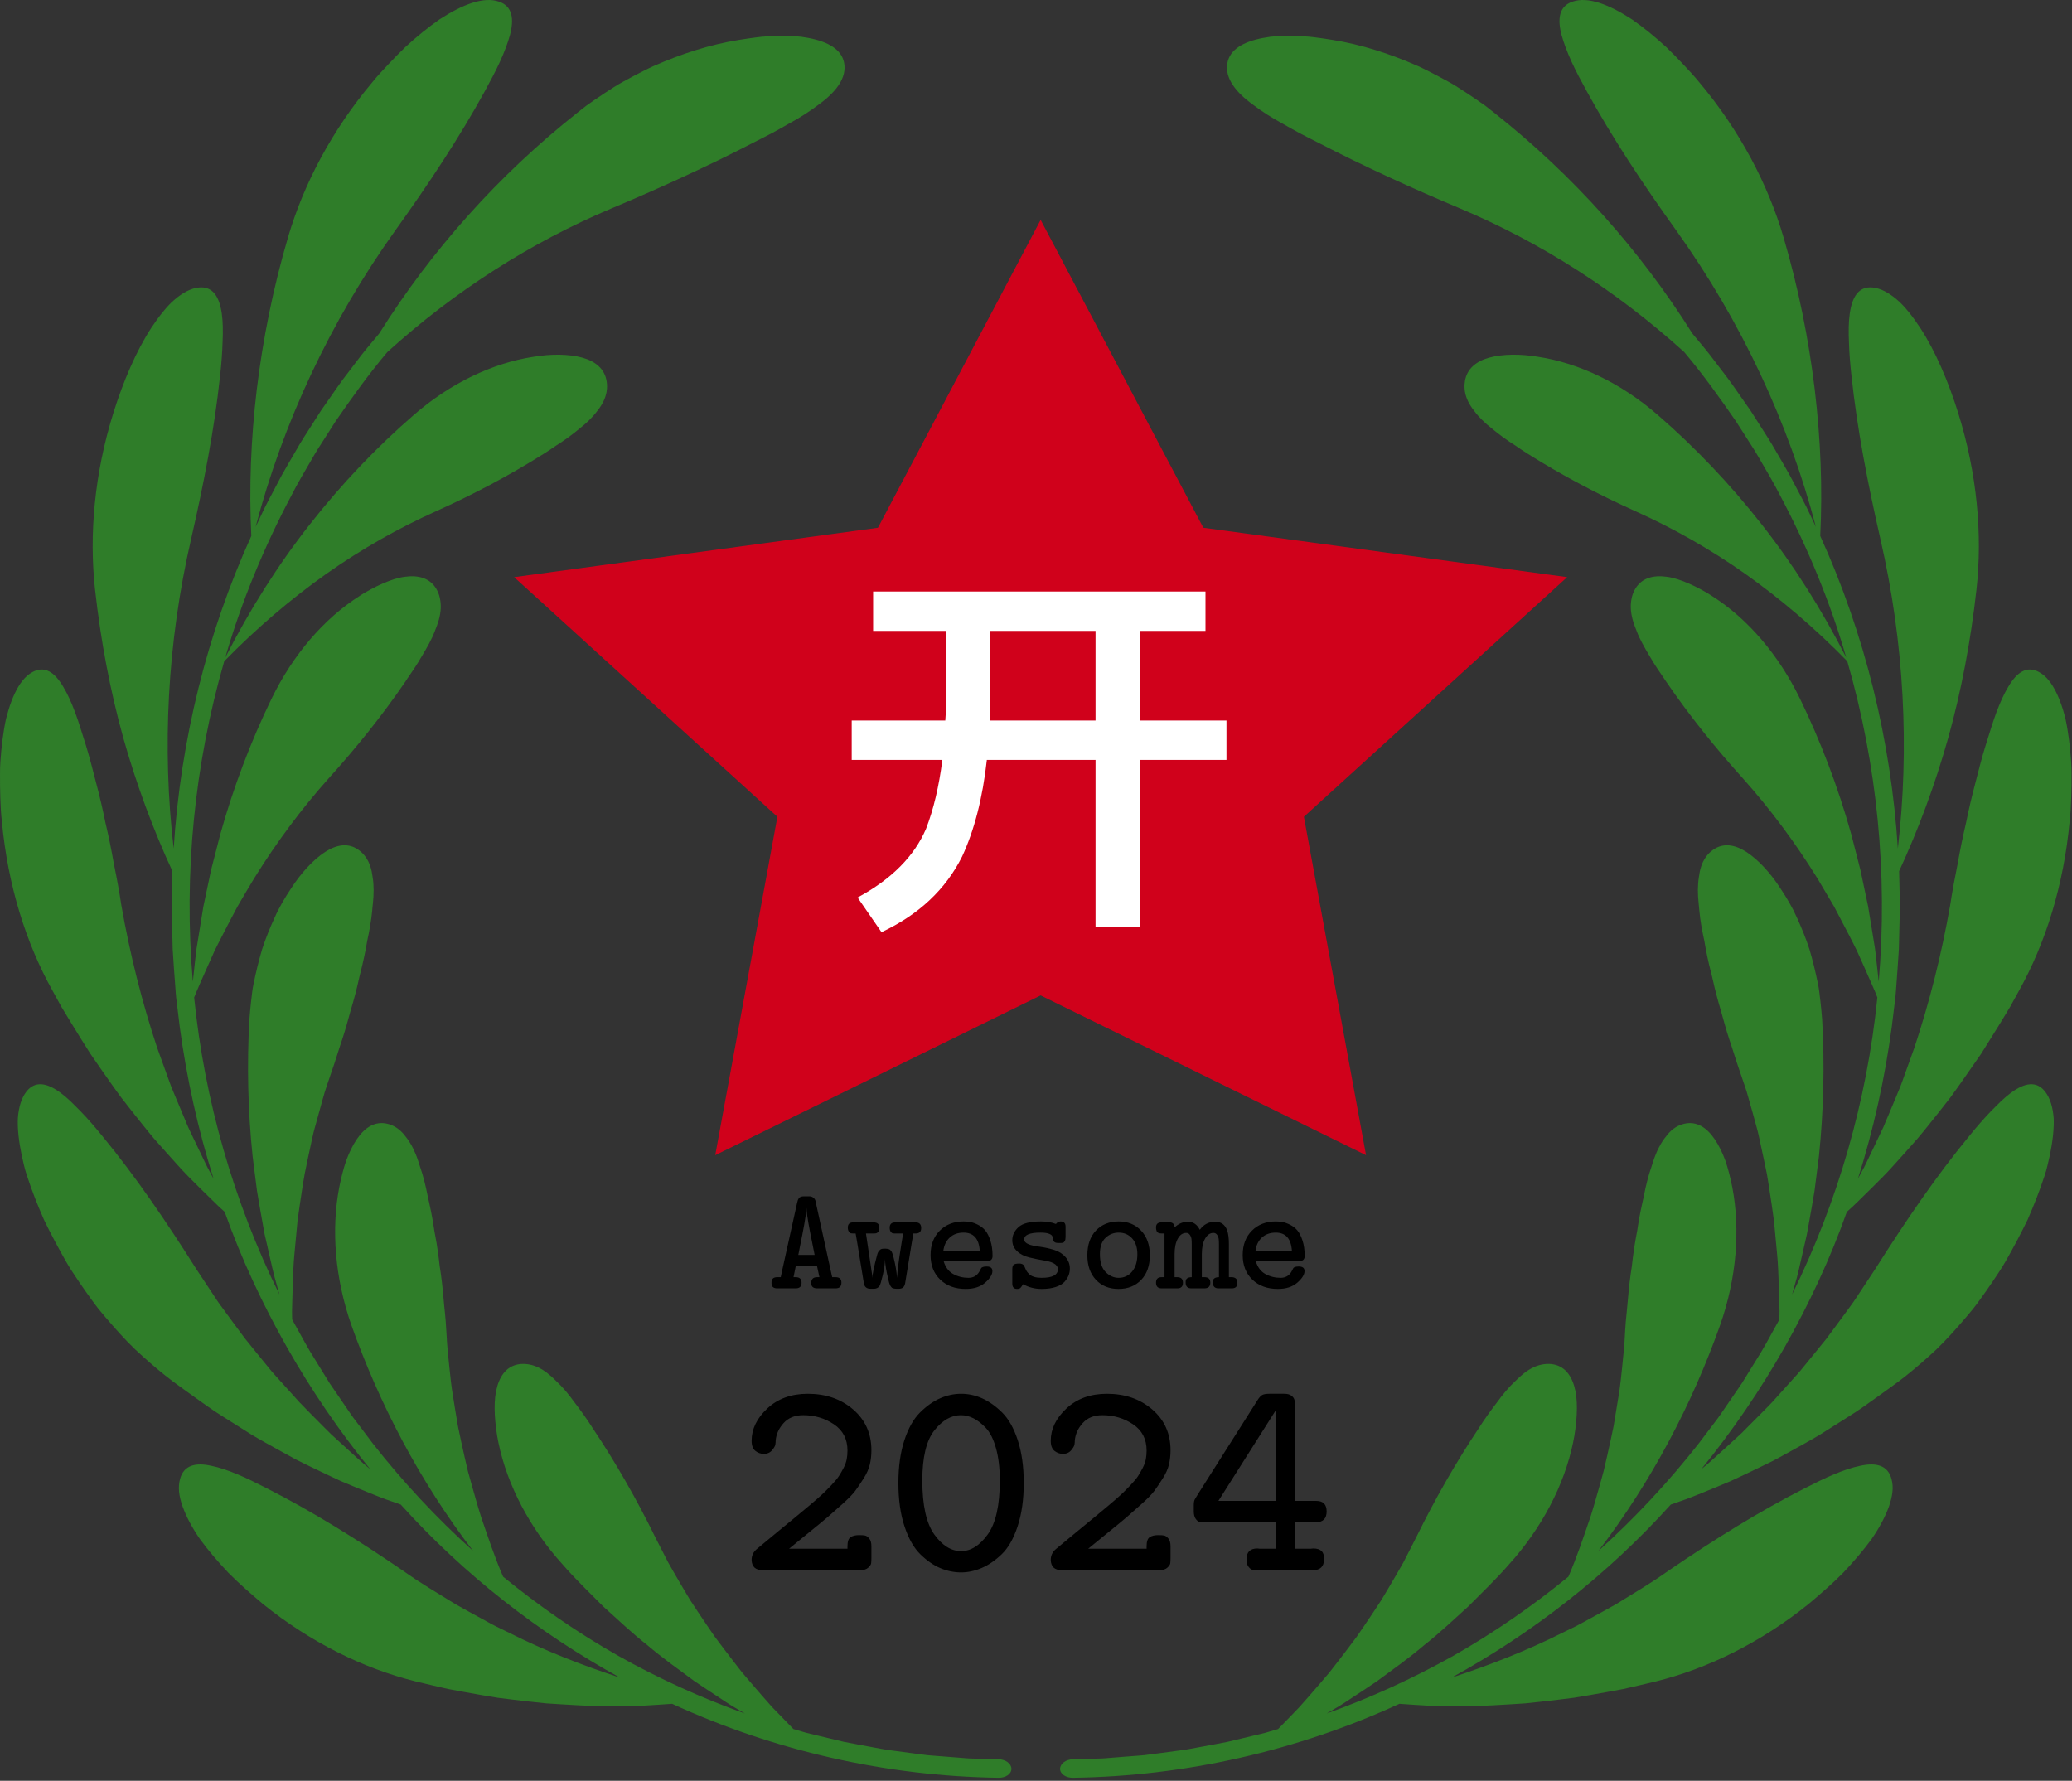 <?xml version="1.0" encoding="UTF-8"?>
<svg width="669px" height="575px" viewBox="0 0 669 575" version="1.1" xmlns="http://www.w3.org/2000/svg" xmlns:xlink="http://www.w3.org/1999/xlink">
    <rect x="0" y="0" width="669" height="575" fill="#333333" stroke="none"/>
    <title>Group 3</title>
    <g id="Page-1" stroke="none" stroke-width="1" fill="none" fill-rule="evenodd">
        <g id="Group-3" transform="translate(-0, 0)" fill-rule="nonzero">
            <path d="M106.008,322.576 C115.075,332.604 123.448,343.045 130.928,353.988 C131.782,355.374 132.808,356.713 133.688,358.086 C134.595,359.456 135.448,360.83 136.235,362.204 C137.875,364.924 139.382,367.565 140.368,370.169 C140.608,370.822 140.862,371.457 141.102,372.074 C141.328,372.697 141.528,373.314 141.702,373.926 C142.035,375.148 142.235,376.346 142.302,377.509 C142.368,378.669 142.248,379.808 142.035,380.878 C141.808,381.942 141.422,382.964 140.848,383.933 C138.782,387.358 135.142,388.414 130.648,387.786 C128.368,387.488 126.062,386.682 123.555,385.61 C122.315,385.069 121.048,384.449 119.782,383.766 C118.502,383.085 117.195,382.35 115.995,381.525 C104.528,374.214 94.542,362.557 87.648,348.352 C80.982,334.62 75.422,320.002 71.142,304.709 L68.155,293.122 L65.662,281.296 L63.715,269.282 C63.342,267.256 63.168,265.242 62.928,263.202 L62.262,257.082 C59.262,291.816 62.768,327.124 72.395,360.51 C82.902,371.268 94.008,380.702 105.435,388.789 C116.888,396.86 128.755,403.533 140.662,408.892 C152.755,414.344 164.422,420.472 175.448,427.43 C176.835,428.293 178.182,429.189 179.502,430.112 C180.862,430.978 182.195,431.862 183.462,432.78 C184.728,433.686 185.915,434.653 187.048,435.588 C188.222,436.494 189.302,437.43 190.275,438.393 C191.248,439.354 192.115,440.346 192.862,441.364 C193.635,442.342 194.302,443.33 194.808,444.36 C195.822,446.414 196.235,448.594 195.875,450.881 C195.262,454.886 192.302,457.362 187.995,458.55 C183.715,459.733 177.928,459.796 172.182,458.812 C158.928,456.778 145.328,450.228 133.622,440.053 C121.568,429.613 110.275,417.777 100.008,404.669 C89.715,391.574 80.595,377.145 72.728,361.682 C77.968,379.798 85.208,397.261 93.982,413.83 C96.088,418.02 98.515,422.028 100.862,426.08 C102.008,428.126 103.288,430.076 104.555,432.049 L108.328,437.96 C113.622,445.648 119.062,453.246 125.075,460.364 C146.968,480.192 171.515,495.773 197.168,506.617 C212.915,513.224 228.355,520.261 243.528,528.106 C245.408,529.096 247.328,529.998 249.182,531.008 C251.062,531.986 252.875,533.058 254.648,534.06 C258.222,535.988 261.515,538.096 264.302,540.232 C269.928,544.296 273.488,548.888 272.542,553.765 C271.702,558.07 267.408,560.546 261.128,561.758 C260.342,561.909 259.528,562.042 258.688,562.156 C257.862,562.252 256.995,562.301 256.115,562.348 C254.355,562.432 252.502,562.444 250.568,562.393 C248.662,562.32 246.648,562.282 244.662,562.016 C242.648,561.772 240.622,561.474 238.568,561.137 C229.222,559.64 219.995,556.638 211.128,552.742 C208.928,551.746 206.768,550.617 204.622,549.497 L201.422,547.77 C200.355,547.192 199.315,546.594 198.288,545.93 C196.235,544.634 194.208,543.302 192.222,541.94 C191.222,541.254 190.235,540.576 189.262,539.865 L186.408,537.624 C160.822,517.397 139.208,493.054 122.435,466.345 C120.475,463.957 118.448,461.632 116.555,459.19 L110.942,451.821 C109.102,449.344 107.382,446.766 105.595,444.242 C104.728,442.962 103.782,441.733 102.982,440.412 L100.475,436.497 C98.808,433.882 97.102,431.298 95.595,428.588 C94.048,425.9 92.435,423.242 90.942,420.525 L86.595,412.282 C85.848,410.921 85.208,409.504 84.528,408.101 L82.528,403.888 C91.315,437.325 106.528,470.144 127.768,499.802 C138.395,514.624 148.315,529.594 156.502,544.512 C158.275,547.781 160.008,550.976 161.422,554.094 C162.848,557.2 163.968,560.189 164.675,562.761 C166.035,567.964 165.448,572.024 161.128,573.49 C156.195,575.225 149.342,572.601 141.915,567.77 C138.288,565.238 134.502,562.188 130.822,558.78 C129.008,557.025 127.222,555.2 125.462,553.336 C124.582,552.397 123.715,551.456 122.835,550.514 C121.968,549.574 121.128,548.612 120.328,547.612 C107.088,531.905 97.968,514.39 93.008,497.454 C88.168,480.982 84.875,464.481 82.915,448.328 C80.982,432.156 80.382,416.318 81.142,400.964 C66.768,369.348 58.288,334.888 56.075,300.029 C52.302,332.324 53.968,366.374 61.715,400.02 C65.822,417.949 69.262,435.694 71.062,452.72 C71.475,456.425 71.768,460.113 71.862,463.558 C72.022,466.962 71.995,470.098 71.608,472.785 C70.848,478.14 68.742,481.636 64.248,481.205 C61.702,480.96 59.075,479.576 56.435,477.334 C55.088,476.229 53.848,474.837 52.582,473.292 C51.315,471.74 50.062,470.012 48.835,468.141 C43.942,460.646 39.742,450.706 36.662,440.872 C30.448,421.074 28.742,401.254 30.688,383.674 C32.542,367.032 35.568,351.033 39.795,335.814 C44.088,320.589 49.448,306.189 55.662,292.736 C55.595,288.549 55.435,284.349 55.448,280.149 L55.755,267.549 C55.982,263.362 56.342,259.176 56.635,254.989 C56.728,253.936 56.755,252.882 56.888,251.842 L57.275,248.722 L58.035,242.469 C60.275,225.829 63.915,209.389 68.955,193.429 L67.608,195.922 C67.155,196.762 66.702,197.602 66.315,198.456 L63.848,203.576 L61.382,208.749 L60.768,210.056 L60.208,211.376 L59.102,214.016 L56.875,219.336 L55.755,222.016 L55.208,223.362 L54.715,224.709 L50.755,235.682 C45.835,250.469 41.968,265.869 39.182,281.709 C38.515,286.229 37.675,290.709 36.755,295.162 C35.982,299.602 35.088,304.002 34.048,308.362 C33.168,312.709 32.168,317.002 31.035,321.242 C29.955,325.466 28.902,329.617 27.635,333.701 C26.475,337.284 25.475,340.758 24.275,343.945 C23.088,347.126 21.808,350.005 20.395,352.31 C17.688,356.896 14.475,359.226 10.448,357.001 C8.142,355.746 6.342,353.38 4.822,350.23 C4.062,348.654 3.395,346.881 2.795,344.949 C2.502,343.984 2.222,342.977 1.955,341.937 C1.715,340.893 1.515,339.81 1.328,338.7 C0.955,336.477 0.662,334.134 0.422,331.714 C0.195,329.293 -0.018,326.797 0.008,324.244 C-0.018,321.696 0.022,319.109 0.102,316.509 C0.195,313.922 0.302,311.322 0.608,308.762 C2.528,288.136 8.422,269.416 16.968,254.136 L19.835,248.909 C20.848,247.189 21.902,245.482 22.942,243.789 C25.008,240.402 27.088,237.069 29.168,233.802 C31.382,230.562 33.608,227.376 35.822,224.242 C36.942,222.682 38.035,221.122 39.168,219.602 L42.702,215.082 C45.075,212.109 47.368,209.176 49.768,206.336 C52.262,203.509 54.728,200.736 57.182,198.029 C59.582,195.309 62.222,192.709 64.795,190.162 L68.648,186.389 C69.915,185.136 71.182,183.909 72.542,182.722 C77.915,167.576 84.728,153.016 92.595,139.096 C100.475,125.202 109.488,111.989 119.502,99.669 C116.782,101.829 114.275,104.229 111.688,106.562 L107.795,110.109 L106.822,111.002 L105.902,111.922 L104.035,113.789 C101.568,116.296 99.035,118.776 96.595,121.349 L89.435,129.296 C88.848,129.962 88.222,130.616 87.648,131.309 L85.955,133.376 L82.542,137.562 L79.128,141.789 L75.888,146.149 L72.662,150.549 C71.582,152.029 70.462,153.496 69.488,155.029 L63.395,164.242 C53.728,179.536 43.755,194.216 33.075,207.162 C30.768,210.002 28.408,212.749 26.062,215.162 C25.475,215.776 24.888,216.362 24.315,216.922 C23.768,217.482 23.208,218.029 22.662,218.549 C21.568,219.576 20.488,220.496 19.422,221.269 C15.182,224.362 11.302,225.176 8.488,221.509 C6.902,219.429 6.035,216.509 5.768,212.989 C5.608,209.496 6.088,205.416 7.008,201.016 C7.235,199.922 7.488,198.802 7.768,197.669 C7.915,197.096 8.062,196.522 8.222,195.949 C8.395,195.376 8.582,194.816 8.768,194.229 C9.515,191.936 10.355,189.589 11.275,187.229 C12.195,184.869 13.168,182.496 14.208,180.149 C15.328,177.829 16.502,175.522 17.702,173.269 C18.902,171.002 20.128,168.776 21.368,166.602 C22.622,164.416 24.048,162.349 25.408,160.296 C26.795,158.242 28.195,156.242 29.622,154.296 C30.342,153.322 31.022,152.349 31.782,151.416 C32.555,150.496 33.315,149.576 34.075,148.669 C37.168,145.056 40.222,141.616 43.475,138.469 C46.782,135.362 50.115,132.469 53.462,129.802 C54.928,128.602 56.502,127.482 58.035,126.349 L62.662,123.016 C65.742,120.816 68.742,118.629 71.942,116.642 C75.088,114.629 78.222,112.656 81.315,110.722 C84.475,108.842 87.715,107.082 90.862,105.336 L95.582,102.749 C97.182,101.922 98.822,101.149 100.422,100.362 C103.648,98.802 106.835,97.282 109.995,95.816 C113.275,94.429 116.502,93.096 119.702,91.802 C121.315,91.176 122.875,90.509 124.502,89.922 L129.395,88.216 C149.742,65.642 173.875,46.816 200.182,32.322 C188.155,36.269 176.102,40.922 164.475,46.776 L160.062,48.922 C158.595,49.656 157.182,50.482 155.742,51.256 C152.862,52.829 149.955,54.402 147.075,56.042 C141.488,59.509 135.688,62.882 130.248,66.776 C115.608,76.789 100.808,86.029 86.115,93.482 C82.888,95.109 79.768,96.709 76.715,97.962 C73.688,99.242 70.782,100.216 68.222,100.736 C63.195,101.842 59.342,100.989 58.128,96.456 C57.795,95.176 57.662,93.762 57.822,92.282 C57.982,90.816 58.368,89.256 58.955,87.616 C60.115,84.349 62.022,80.749 64.528,77.109 C67.128,73.536 70.262,69.869 73.675,66.256 C77.168,62.722 81.035,59.362 84.848,56.149 C100.502,43.496 117.702,35.216 134.102,31.136 C137.675,30.269 141.208,29.442 144.715,28.656 C148.302,27.976 151.848,27.336 155.355,26.722 L160.608,25.842 L165.902,25.189 C169.408,24.762 172.888,24.376 176.315,24.029 C179.822,23.789 183.288,23.589 186.715,23.402 L191.808,23.162 L196.955,23.149 C200.355,23.162 203.715,23.189 207.022,23.242 C210.408,23.429 213.728,23.642 217.022,23.882 C250.102,8.656 286.168,0.522 322.342,0 C324.688,-0.064 326.568,1.229 326.568,2.882 C326.568,4.536 324.715,5.922 322.435,5.976 L314.048,6.202 C312.648,6.202 311.262,6.376 309.862,6.469 L305.675,6.802 L301.502,7.122 L299.408,7.296 L297.328,7.562 L289.008,8.669 C286.222,8.962 283.488,9.549 280.728,10.042 C277.982,10.576 275.222,11.042 272.475,11.602 L264.302,13.562 L260.222,14.549 L256.182,15.736 C253.822,18.136 251.502,20.522 249.235,22.896 C247.008,25.389 244.835,27.896 242.715,30.362 L239.555,34.069 C238.542,35.349 237.542,36.656 236.555,37.936 C234.568,40.509 232.635,43.056 230.755,45.589 C228.915,48.242 227.142,50.882 225.395,53.496 L222.822,57.402 L220.408,61.456 C218.822,64.149 217.275,66.789 215.782,69.442 C214.342,72.202 212.955,74.922 211.595,77.616 C205.528,90.002 198.768,101.842 191.248,113.069 C189.435,115.936 187.462,118.642 185.502,121.202 C183.622,123.829 181.635,126.189 179.595,128.082 C177.622,130.082 175.635,131.682 173.528,132.616 C172.488,133.082 171.422,133.402 170.342,133.536 C169.275,133.682 168.222,133.682 167.142,133.456 C163.315,132.669 161.115,129.469 160.168,124.816 C159.715,122.522 159.622,119.936 159.768,117.109 C159.942,114.309 160.302,111.242 160.928,108.229 C163.782,94.469 171.048,80.589 181.688,68.842 C185.782,64.109 190.288,59.856 194.728,55.349 C199.382,51.176 203.995,46.749 208.968,42.856 C213.835,38.696 219.022,35.056 224.208,31.202 C226.862,29.389 229.555,27.656 232.248,25.869 C233.608,24.989 234.942,24.042 236.328,23.216 L240.515,20.749 C226.422,25.776 212.742,32.002 199.648,39.362 C186.568,46.776 174.128,55.376 162.435,64.936 C159.675,71.309 157.462,78.002 155.288,84.376 C154.248,87.629 153.342,90.936 152.422,94.162 L151.075,98.976 L149.942,103.869 C149.222,107.136 148.488,110.309 147.862,113.509 C147.302,116.776 146.768,119.989 146.275,123.162 C145.728,126.282 145.408,129.536 145.075,132.696 L144.608,137.416 L144.395,139.749 C144.315,140.522 144.302,141.322 144.248,142.109 C144.075,145.589 143.808,149.029 143.422,152.416 C143.128,155.856 142.822,159.322 142.342,162.682 C142.222,163.509 142.088,164.349 141.968,165.189 C141.862,166.042 141.768,166.896 141.662,167.762 C141.448,169.469 141.208,171.149 140.928,172.829 C140.782,173.656 140.635,174.482 140.475,175.322 L140.248,176.562 L140.048,177.829 C139.795,179.522 139.502,181.202 139.168,182.856 C138.848,184.522 138.448,186.149 138.102,187.776 C137.782,189.429 137.422,191.056 137.022,192.616 C136.622,194.189 136.182,195.696 135.675,197.136 C135.222,198.589 134.782,200.002 134.248,201.296 C133.715,202.602 133.128,203.802 132.462,204.896 C131.822,205.989 131.048,206.949 130.342,207.829 C128.848,209.562 127.048,210.749 124.875,211.216 C121.022,212.029 117.795,210.002 115.195,206.162 C113.902,204.256 112.728,201.882 111.768,199.242 C110.875,196.629 110.142,193.722 109.542,190.696 C106.888,176.962 108.168,161.256 113.448,146.176 C122.475,120.749 135.488,95.802 152.728,73.269 C141.008,83.829 130.155,95.456 120.355,107.949 L116.768,112.709 L114.968,115.082 C114.355,115.869 113.755,116.656 113.208,117.496 L106.462,127.349 L100.182,137.522 C98.155,140.962 96.288,144.496 94.328,147.976 L94.288,150.656 L94.355,153.389 L94.515,158.776 C94.635,162.349 94.728,165.829 95.088,169.389 C95.395,172.909 95.728,176.376 96.062,179.789 C96.515,183.242 97.048,186.669 97.555,190.016 C97.835,191.696 98.062,193.349 98.382,195.016 L99.408,200.002 L100.462,204.896 C100.835,206.522 101.128,208.096 101.595,209.722 C102.462,212.936 103.342,216.096 104.222,219.202 L104.888,221.509 C105.115,222.282 105.395,223.056 105.648,223.829 L107.208,228.402 C108.355,231.642 109.275,234.856 110.408,238.149 C111.502,241.416 112.368,244.669 113.275,247.936 C114.275,251.229 115.142,254.509 115.862,257.789 C116.022,258.602 116.248,259.429 116.462,260.256 C116.662,261.082 116.862,261.909 117.062,262.736 C117.448,264.389 117.795,266.042 118.115,267.696 C118.262,268.522 118.408,269.349 118.555,270.176 C118.742,271.002 118.915,271.829 119.075,272.656 C119.395,274.296 119.675,275.936 119.888,277.536 C119.995,278.336 120.088,279.136 120.168,279.922 C120.235,280.709 120.288,281.482 120.395,282.242 C120.555,283.762 120.648,285.242 120.635,286.656 C120.635,288.082 120.542,289.429 120.328,290.709 C120.168,291.976 119.955,293.176 119.568,294.269 C118.835,296.469 117.608,298.309 115.755,299.616 C112.502,301.936 108.782,301.389 104.968,298.936 C101.195,296.482 97.155,292.122 93.915,287.056 C92.008,284.176 90.142,281.082 88.715,277.829 C87.222,274.562 85.795,271.122 84.635,267.536 C83.582,263.962 82.662,260.256 81.888,256.429 C81.795,255.949 81.688,255.469 81.608,254.989 L81.408,253.536 C81.302,252.576 81.182,251.602 81.062,250.629 C80.848,248.669 80.662,246.696 80.515,244.696 C79.702,230.256 80.022,215.496 81.568,200.629 L82.982,189.469 C83.568,185.762 84.275,182.056 84.928,178.309 L85.435,175.496 L86.075,172.736 L87.342,167.162 C87.782,165.309 88.168,163.416 88.675,161.562 L90.222,156.042 C75.502,185.896 66.062,218.562 62.688,251.936 C63.008,252.789 63.355,253.642 63.742,254.496 L64.848,257.056 L67.075,262.082 L69.288,267.029 C70.075,268.656 70.928,270.282 71.742,271.882 C73.382,275.082 75.022,278.229 76.675,281.309 C78.462,284.402 80.248,287.416 82.035,290.376 C89.368,302.189 97.422,312.949 106.008,322.576" id="path15" fill="#2F7D29" transform="translate(163.284, 287.013) scale(-1, 1) rotate(-180) translate(-163.284, -287.013) "></path>
            <path d="M562.835,322.576 C553.768,332.604 545.408,343.045 537.928,353.988 C537.062,355.374 536.048,356.713 535.155,358.086 C534.248,359.456 533.395,360.83 532.608,362.204 C530.982,364.924 529.462,367.565 528.475,370.169 C528.235,370.822 527.982,371.457 527.742,372.074 C527.515,372.697 527.315,373.314 527.155,373.926 C526.822,375.148 526.608,376.346 526.555,377.509 C526.488,378.669 526.595,379.808 526.822,380.878 C527.035,381.942 527.422,382.964 528.008,383.933 C530.062,387.358 533.702,388.414 538.195,387.786 C540.475,387.488 542.795,386.682 545.288,385.61 C546.528,385.069 547.795,384.449 549.075,383.766 C550.355,383.085 551.648,382.35 552.862,381.525 C564.328,374.214 574.315,362.557 581.208,348.352 C587.862,334.62 593.422,320.002 597.715,304.709 L600.688,293.122 L603.182,281.296 L605.142,269.282 C605.502,267.256 605.688,265.242 605.915,263.202 L606.595,257.082 C609.582,291.816 606.088,327.124 596.448,360.51 C585.942,371.268 574.848,380.702 563.422,388.789 C551.955,396.86 540.088,403.533 528.195,408.892 C516.088,414.344 504.435,420.472 493.395,427.43 C492.022,428.293 490.662,429.189 489.355,430.112 C487.982,430.978 486.648,431.862 485.395,432.78 C484.115,433.686 482.942,434.653 481.795,435.588 C480.622,436.494 479.542,437.43 478.568,438.393 C477.595,439.354 476.728,440.346 475.982,441.364 C475.208,442.342 474.555,443.33 474.048,444.36 C473.035,446.414 472.622,448.594 472.982,450.881 C473.582,454.886 476.542,457.362 480.848,458.55 C485.128,459.733 490.915,459.796 496.662,458.812 C509.915,456.778 523.528,450.228 535.235,440.053 C547.275,429.613 558.582,417.777 568.835,404.669 C579.128,391.574 588.248,377.145 596.115,361.682 C590.888,379.798 583.635,397.261 574.875,413.83 C572.755,418.02 570.342,422.028 567.995,426.08 C566.848,428.126 565.555,430.076 564.302,432.049 L560.528,437.96 C555.222,445.648 549.782,453.246 543.782,460.364 C521.888,480.192 497.342,495.773 471.675,506.617 C455.942,513.224 440.502,520.261 425.328,528.106 C423.435,529.096 421.515,529.998 419.662,531.008 C417.795,531.986 415.982,533.058 414.208,534.06 C410.622,535.988 407.328,538.096 404.542,540.232 C398.928,544.296 395.368,548.888 396.315,553.765 C397.155,558.07 401.448,560.546 407.715,561.758 C408.502,561.909 409.315,562.042 410.155,562.156 C410.995,562.252 411.848,562.301 412.728,562.348 C414.502,562.432 416.355,562.444 418.275,562.393 C420.195,562.32 422.195,562.282 424.195,562.016 C426.195,561.772 428.235,561.474 430.275,561.137 C439.635,559.64 448.862,556.638 457.715,552.742 C459.928,551.746 462.075,550.617 464.222,549.497 L467.422,547.77 C468.488,547.192 469.542,546.594 470.555,545.93 C472.608,544.634 474.635,543.302 476.622,541.94 C477.622,541.254 478.622,540.576 479.595,539.865 L482.435,537.624 C508.035,517.397 529.648,493.054 546.422,466.345 C548.368,463.957 550.395,461.632 552.288,459.19 L557.902,451.821 C559.742,449.344 561.462,446.766 563.248,444.242 C564.128,442.962 565.062,441.733 565.875,440.412 L568.368,436.497 C570.035,433.882 571.742,431.298 573.262,428.588 C574.808,425.9 576.408,423.242 577.902,420.525 L582.248,412.282 C583.008,410.921 583.648,409.504 584.315,408.101 L586.315,403.888 C577.542,437.325 562.328,470.144 541.088,499.802 C530.448,514.624 520.528,529.594 512.355,544.512 C510.568,547.781 508.835,550.976 507.422,554.094 C506.008,557.2 504.888,560.189 504.182,562.761 C502.808,567.964 503.395,572.024 507.728,573.49 C512.662,575.225 519.502,572.601 526.928,567.77 C530.555,565.238 534.342,562.188 538.035,558.78 C539.835,557.025 541.635,555.2 543.395,553.336 C544.262,552.397 545.142,551.456 546.008,550.514 C546.875,549.574 547.715,548.612 548.528,547.612 C561.768,531.905 570.875,514.39 575.848,497.454 C580.688,480.982 583.982,464.481 585.928,448.328 C587.862,432.156 588.475,416.318 587.715,400.964 C602.088,369.348 610.568,334.888 612.768,300.029 C616.542,332.324 614.875,366.374 607.128,400.02 C603.035,417.949 599.595,435.694 597.795,452.72 C597.382,456.425 597.075,460.113 596.982,463.558 C596.835,466.962 596.862,470.098 597.248,472.785 C598.008,478.14 600.102,481.636 604.595,481.205 C607.142,480.96 609.768,479.576 612.408,477.334 C613.755,476.229 615.008,474.837 616.275,473.292 C617.528,471.74 618.782,470.012 620.008,468.141 C624.915,460.646 629.115,450.706 632.195,440.872 C638.408,421.074 640.115,401.254 638.155,383.674 C636.302,367.032 633.288,351.033 629.048,335.814 C624.768,320.589 619.395,306.189 613.182,292.736 C613.262,288.549 613.422,284.349 613.408,280.149 L613.102,267.549 C612.875,263.362 612.502,259.176 612.222,254.989 C612.128,253.936 612.088,252.882 611.955,251.842 L611.568,248.722 L610.808,242.469 C608.582,225.829 604.928,209.389 599.888,193.429 L601.235,195.922 C601.702,196.762 602.142,197.602 602.542,198.456 L604.995,203.576 L607.462,208.749 L608.088,210.056 L608.635,211.376 L609.755,214.016 L611.982,219.336 L613.088,222.016 L613.648,223.362 L614.142,224.709 L618.088,235.682 C623.008,250.469 626.875,265.869 629.662,281.709 C630.342,286.229 631.182,290.709 632.088,295.162 C632.862,299.602 633.768,304.002 634.795,308.362 C635.675,312.709 636.675,317.002 637.808,321.242 C638.888,325.466 639.942,329.617 641.222,333.701 C642.368,337.284 643.382,340.758 644.568,343.945 C645.755,347.126 647.048,350.005 648.448,352.31 C651.155,356.896 654.368,359.226 658.395,357.001 C660.715,355.746 662.502,353.38 664.022,350.23 C664.782,348.654 665.462,346.881 666.062,344.949 C666.355,343.984 666.635,342.977 666.888,341.937 C667.128,340.893 667.328,339.81 667.515,338.7 C667.888,336.477 668.195,334.134 668.422,331.714 C668.648,329.293 668.862,326.797 668.848,324.244 C668.875,321.696 668.835,319.109 668.742,316.509 C668.648,313.922 668.542,311.322 668.235,308.762 C666.328,288.136 660.422,269.416 651.888,254.136 L649.008,248.909 C647.995,247.189 646.942,245.482 645.915,243.789 C643.835,240.402 641.755,237.069 639.688,233.802 C637.462,230.562 635.235,227.376 633.022,224.242 C631.902,222.682 630.822,221.122 629.688,219.602 L626.155,215.082 C623.782,212.109 621.488,209.176 619.075,206.336 C616.595,203.509 614.115,200.736 611.662,198.029 C609.262,195.309 606.622,192.709 604.048,190.162 L600.208,186.389 C598.928,185.136 597.675,183.909 596.302,182.722 C590.942,167.576 584.115,153.016 576.262,139.096 C568.382,125.202 559.368,111.989 549.342,99.669 C552.075,101.829 554.568,104.229 557.168,106.562 L561.048,110.109 L562.022,111.002 L562.955,111.922 L564.808,113.789 C567.275,116.296 569.822,118.776 572.262,121.349 L579.408,129.296 C580.008,129.962 580.622,130.616 581.195,131.309 L582.888,133.376 L586.302,137.562 L589.728,141.789 L592.955,146.149 L596.195,150.549 C597.275,152.029 598.382,153.496 599.368,155.029 L605.448,164.242 C615.128,179.536 625.102,194.216 635.782,207.162 C638.075,210.002 640.448,212.749 642.782,215.162 C643.368,215.776 643.968,216.362 644.528,216.922 C645.088,217.482 645.635,218.029 646.182,218.549 C647.275,219.576 648.368,220.496 649.422,221.269 C653.662,224.362 657.542,225.176 660.355,221.509 C661.955,219.429 662.808,216.509 663.088,212.989 C663.235,209.496 662.755,205.416 661.848,201.016 C661.622,199.922 661.355,198.802 661.075,197.669 C660.942,197.096 660.795,196.522 660.635,195.949 C660.448,195.376 660.275,194.816 660.088,194.229 C659.342,191.936 658.488,189.589 657.582,187.229 C656.662,184.869 655.688,182.496 654.648,180.149 C653.515,177.829 652.342,175.522 651.155,173.269 C649.955,171.002 648.728,168.776 647.475,166.602 C646.222,164.416 644.795,162.349 643.435,160.296 C642.048,158.242 640.648,156.242 639.222,154.296 C638.515,153.322 637.822,152.349 637.062,151.416 C636.302,150.496 635.542,149.576 634.768,148.669 C631.688,145.056 628.622,141.616 625.382,138.469 C622.075,135.362 618.728,132.469 615.395,129.802 C613.928,128.602 612.355,127.482 610.808,126.349 L606.182,123.016 C603.115,120.816 600.115,118.629 596.902,116.642 C593.755,114.629 590.635,112.656 587.528,110.722 C584.382,108.842 581.142,107.082 577.995,105.336 L573.262,102.749 C571.662,101.922 570.022,101.149 568.422,100.362 C565.195,98.802 562.022,97.282 558.848,95.816 C555.582,94.429 552.342,93.096 549.142,91.802 C547.528,91.176 545.968,90.509 544.342,89.922 L539.462,88.216 C519.102,65.642 494.968,46.816 468.662,32.322 C480.688,36.269 492.755,40.922 504.382,46.776 L508.795,48.922 C510.248,49.656 511.662,50.482 513.115,51.256 C515.982,52.829 518.888,54.402 521.768,56.042 C527.368,59.509 533.155,62.882 538.595,66.776 C553.235,76.789 568.035,86.029 582.728,93.482 C585.955,95.109 589.075,96.709 592.128,97.962 C595.155,99.242 598.062,100.216 600.622,100.736 C605.648,101.842 609.515,100.989 610.728,96.456 C611.062,95.176 611.195,93.762 611.022,92.282 C610.862,90.816 610.475,89.256 609.902,87.616 C608.728,84.349 606.835,80.749 604.315,77.109 C601.715,73.536 598.582,69.869 595.182,66.256 C591.688,62.722 587.822,59.362 583.995,56.149 C568.342,43.496 551.142,35.216 534.755,31.136 C531.182,30.269 527.635,29.442 524.142,28.656 C520.555,27.976 516.995,27.336 513.488,26.722 L508.248,25.842 L502.955,25.189 C499.435,24.762 495.968,24.376 492.528,24.029 C489.022,23.789 485.555,23.589 482.142,23.402 L477.035,23.162 L471.902,23.149 C468.502,23.162 465.142,23.189 461.822,23.242 C458.448,23.429 455.115,23.642 451.835,23.882 C418.755,8.656 382.675,0.522 346.502,0 C344.168,-0.064 342.275,1.229 342.275,2.882 C342.288,4.536 344.142,5.922 346.422,5.976 L354.808,6.202 C356.195,6.202 357.595,6.376 358.982,6.469 L363.168,6.802 L367.355,7.122 L369.448,7.296 L371.528,7.562 L379.848,8.669 C382.622,8.962 385.368,9.549 388.115,10.042 C390.875,10.576 393.635,11.042 396.368,11.602 L404.542,13.562 L408.635,14.549 L412.662,15.736 C415.035,18.136 417.342,20.522 419.608,22.896 C421.835,25.389 424.008,27.896 426.142,30.362 L429.288,34.069 C430.302,35.349 431.302,36.656 432.302,37.936 C434.275,40.509 436.208,43.056 438.088,45.589 C439.928,48.242 441.715,50.882 443.448,53.496 L446.022,57.402 L448.435,61.456 C450.022,64.149 451.582,66.789 453.075,69.442 C454.502,72.202 455.902,74.922 457.248,77.616 C463.328,90.002 470.088,101.842 477.595,113.069 C479.408,115.936 481.382,118.642 483.342,121.202 C485.235,123.829 487.208,126.189 489.262,128.082 C491.235,130.082 493.222,131.682 495.315,132.616 C496.368,133.082 497.435,133.402 498.502,133.536 C499.582,133.682 500.622,133.682 501.715,133.456 C505.528,132.669 507.728,129.469 508.688,124.816 C509.142,122.522 509.222,119.936 509.075,117.109 C508.915,114.309 508.555,111.242 507.915,108.229 C505.062,94.469 497.795,80.589 487.168,68.842 C483.075,64.109 478.568,59.856 474.115,55.349 C469.475,51.176 464.862,46.749 459.875,42.856 C455.022,38.696 449.835,35.056 444.635,31.202 C441.995,29.389 439.302,27.656 436.595,25.869 C435.235,24.989 433.902,24.042 432.515,23.216 L428.342,20.749 C442.422,25.776 456.102,32.002 469.208,39.362 C482.275,46.776 494.715,55.376 506.408,64.936 C509.168,71.309 511.382,78.002 513.568,84.376 C514.608,87.629 515.515,90.936 516.435,94.162 L517.768,98.976 L518.902,103.869 C519.635,107.136 520.355,110.309 520.995,113.509 C521.555,116.776 522.075,119.989 522.582,123.162 C523.128,126.282 523.435,129.536 523.768,132.696 L524.235,137.416 L524.462,139.749 C524.528,140.522 524.555,141.322 524.595,142.109 C524.768,145.589 525.048,149.029 525.422,152.416 C525.728,155.856 526.035,159.322 526.515,162.682 C526.635,163.509 526.755,164.349 526.888,165.189 C526.982,166.042 527.088,166.896 527.182,167.762 C527.395,169.469 527.648,171.149 527.928,172.829 C528.075,173.656 528.222,174.482 528.368,175.322 L528.608,176.562 L528.795,177.829 C529.062,179.522 529.355,181.202 529.688,182.856 C530.008,184.522 530.408,186.149 530.755,187.776 C531.062,189.429 531.422,191.056 531.822,192.616 C532.222,194.189 532.675,195.696 533.168,197.136 C533.635,198.589 534.062,200.002 534.608,201.296 C535.128,202.602 535.728,203.802 536.382,204.896 C537.035,205.989 537.808,206.949 538.515,207.829 C539.995,209.562 541.795,210.749 543.982,211.216 C547.822,212.029 551.048,210.002 553.648,206.162 C554.942,204.256 556.128,201.882 557.088,199.242 C557.982,196.629 558.715,193.722 559.315,190.696 C561.955,176.962 560.688,161.256 555.395,146.176 C546.368,120.749 533.355,95.802 516.115,73.269 C527.848,83.829 538.688,95.456 548.488,107.949 L552.088,112.709 L553.888,115.082 C554.488,115.869 555.088,116.656 555.635,117.496 L562.382,127.349 L568.675,137.522 C570.702,140.962 572.568,144.496 574.528,147.976 L574.568,150.656 L574.502,153.389 L574.342,158.776 C574.208,162.349 574.115,165.829 573.755,169.389 C573.448,172.909 573.128,176.376 572.782,179.789 C572.328,183.242 571.795,186.669 571.288,190.016 C571.022,191.696 570.782,193.349 570.475,195.016 L569.435,200.002 L568.382,204.896 C568.008,206.522 567.728,208.096 567.262,209.722 C566.395,212.936 565.515,216.096 564.622,219.202 L563.968,221.509 C563.742,222.282 563.448,223.056 563.195,223.829 L561.635,228.402 C560.502,231.642 559.568,234.856 558.435,238.149 C557.355,241.416 556.475,244.669 555.568,247.936 C554.582,251.229 553.715,254.509 552.995,257.789 C552.835,258.602 552.595,259.429 552.395,260.256 C552.182,261.082 551.982,261.909 551.782,262.736 C551.395,264.389 551.048,266.042 550.742,267.696 C550.595,268.522 550.448,269.349 550.302,270.176 C550.115,271.002 549.942,271.829 549.782,272.656 C549.448,274.296 549.168,275.936 548.955,277.536 C548.848,278.336 548.755,279.136 548.688,279.922 C548.622,280.709 548.555,281.482 548.462,282.242 C548.288,283.762 548.208,285.242 548.208,286.656 C548.222,288.082 548.315,289.429 548.515,290.709 C548.675,291.976 548.902,293.176 549.275,294.269 C550.008,296.469 551.248,298.309 553.088,299.616 C556.355,301.936 560.062,301.389 563.875,298.936 C567.662,296.482 571.688,292.122 574.942,287.056 C576.848,284.176 578.702,281.082 580.142,277.829 C581.622,274.562 583.062,271.122 584.222,267.536 C585.275,263.962 586.182,260.256 586.955,256.429 C587.048,255.949 587.155,255.469 587.235,254.989 L587.435,253.536 C587.555,252.576 587.675,251.602 587.782,250.629 C588.008,248.669 588.182,246.696 588.342,244.696 C589.142,230.256 588.835,215.496 587.288,200.629 L585.862,189.469 C585.275,185.762 584.568,182.056 583.915,178.309 L583.408,175.496 L582.782,172.736 L581.502,167.162 C581.062,165.309 580.688,163.416 580.182,161.562 L578.622,156.042 C593.342,185.896 602.782,218.562 606.155,251.936 C605.848,252.789 605.488,253.642 605.115,254.496 L603.995,257.056 L601.782,262.082 L599.555,267.029 C598.782,268.656 597.928,270.282 597.115,271.882 C595.462,275.082 593.822,278.229 592.182,281.309 C590.382,284.402 588.595,287.416 586.822,290.376 C579.488,302.189 571.435,312.949 562.835,322.576" id="path16" fill="#2F7D29" transform="translate(505.566, 287.013) scale(-1, 1) rotate(-180) translate(-505.566, -287.013) "></path>
            <g id="logo" transform="translate(166, 71)">
                <polygon id="Star" fill="#D0011B" points="170 250.412 64.934 302 85 192.735 0 115.354 117.467 99.412 170 0 222.533 99.412 340 115.354 255 192.735 275.066 302"></polygon>
                <path d="M115.91,120 L223.225,120 L223.225,132.712 L201.952,132.712 L201.952,161.659 L230,161.659 L230,174.371 L201.952,174.371 L201.952,228.364 L187.725,228.364 L187.725,174.371 L152.63,174.371 C151.275,186.705 148.566,197.151 144.636,205.584 C139.352,216.156 130.68,224.336 118.62,230 L110.897,218.799 C121.872,212.883 129.189,205.458 132.983,196.648 C135.422,190.355 137.184,182.929 138.268,174.371 L109,174.371 L109,161.659 L139.216,161.659 C139.216,160.904 139.352,160.275 139.352,159.519 L139.352,132.712 L115.91,132.712 L115.91,120 Z M153.714,132.712 L153.714,159.519 C153.714,160.275 153.579,160.904 153.579,161.659 L187.725,161.659 L187.725,132.712 L153.714,132.712 Z" id="开" fill="#FFFFFF"></path>
            </g>
            <path d="M277.764,507 C278.872,507 279.718,506.738 280.302,506.214 C280.886,505.69 281.208,505.218 281.268,504.799 C281.327,504.38 281.357,503.796 281.357,503.047 L281.357,503.047 L281.357,499.273 C281.357,498.165 281.125,497.334 280.661,496.78 C280.197,496.226 279.755,495.904 279.336,495.814 C278.917,495.725 278.303,495.68 277.494,495.68 L277.494,495.68 L277.314,495.68 C276.206,495.68 275.315,495.897 274.642,496.331 C273.968,496.765 273.631,497.746 273.631,499.273 L273.631,499.273 L273.631,500.082 L254.764,500.082 C256.231,498.854 258.402,497.08 261.277,494.759 C264.152,492.438 266.159,490.783 267.297,489.795 C268.435,488.807 270,487.422 271.991,485.64 C273.983,483.858 275.368,482.435 276.146,481.372 C276.925,480.309 277.816,478.991 278.819,477.419 C279.823,475.847 280.496,474.342 280.841,472.904 C281.185,471.467 281.357,469.924 281.357,468.277 C281.357,462.887 279.396,458.499 275.473,455.115 C271.549,451.731 266.668,450.039 260.828,450.039 C255.497,450.039 251.14,451.619 247.756,454.778 C244.372,457.938 242.68,461.419 242.68,465.223 C242.68,466.75 243.084,467.836 243.893,468.479 C244.701,469.123 245.6,469.445 246.588,469.445 C247.726,469.445 248.617,469.063 249.261,468.3 C249.905,467.536 250.264,466.922 250.339,466.458 C250.414,465.994 250.451,465.552 250.451,465.133 C250.631,463.066 251.484,461.187 253.012,459.495 C254.539,457.803 256.65,456.957 259.346,456.957 C263.029,456.957 266.331,457.938 269.251,459.899 C272.171,461.861 273.631,464.684 273.631,468.367 C273.631,469.355 273.549,470.291 273.384,471.175 C273.219,472.058 272.882,472.994 272.373,473.982 C271.864,474.971 271.362,475.847 270.868,476.61 C270.374,477.374 269.558,478.355 268.42,479.553 C267.282,480.751 266.271,481.761 265.388,482.585 C264.504,483.409 263.157,484.584 261.345,486.111 C259.533,487.639 257.968,488.941 256.65,490.02 C255.333,491.098 253.394,492.692 250.833,494.804 C248.272,496.915 246.079,498.734 244.252,500.262 C243.204,501.19 242.68,502.328 242.68,503.676 C242.74,505.892 243.938,507 246.273,507 L246.273,507 L277.764,507 Z M310.332,507.719 C312.518,507.719 314.719,507.247 316.936,506.304 C319.152,505.36 321.315,503.878 323.427,501.856 C325.538,499.835 327.253,496.825 328.57,492.827 C329.888,488.829 330.547,484.165 330.547,478.834 C330.547,473.563 329.903,468.966 328.615,465.043 C327.327,461.12 325.643,458.132 323.562,456.081 C321.48,454.03 319.339,452.51 317.138,451.521 C314.937,450.533 312.668,450.039 310.332,450.039 C308.056,450.039 305.81,450.518 303.594,451.477 C301.378,452.435 299.214,453.955 297.103,456.036 C294.991,458.118 293.292,461.12 292.004,465.043 C290.716,468.966 290.072,473.563 290.072,478.834 C290.072,484.225 290.731,488.904 292.049,492.872 C293.367,496.84 295.081,499.85 297.192,501.901 C299.304,503.953 301.452,505.435 303.639,506.349 C305.825,507.262 308.056,507.719 310.332,507.719 Z M310.332,500.846 C307.128,500.846 304.238,499.049 301.662,495.455 C299.087,491.861 297.799,486.051 297.799,478.025 C297.799,470.538 299.094,465.155 301.685,461.876 C304.275,458.597 307.128,456.957 310.242,456.957 C311.59,456.957 312.923,457.279 314.24,457.923 C315.558,458.567 316.906,459.607 318.283,461.045 C319.661,462.482 320.761,464.676 321.585,467.626 C322.409,470.576 322.82,474.042 322.82,478.025 C322.82,486.051 321.518,491.861 318.912,495.455 C316.307,499.049 313.447,500.846 310.332,500.846 Z M374.346,507 C375.454,507 376.3,506.738 376.884,506.214 C377.468,505.69 377.79,505.218 377.85,504.799 C377.91,504.38 377.939,503.796 377.939,503.047 L377.939,503.047 L377.939,499.273 C377.939,498.165 377.707,497.334 377.243,496.78 C376.779,496.226 376.337,495.904 375.918,495.814 C375.499,495.725 374.885,495.68 374.076,495.68 L374.076,495.68 L373.896,495.68 C372.788,495.68 371.897,495.897 371.224,496.331 C370.55,496.765 370.213,497.746 370.213,499.273 L370.213,499.273 L370.213,500.082 L351.346,500.082 C352.813,498.854 354.984,497.08 357.859,494.759 C360.734,492.438 362.741,490.783 363.879,489.795 C365.017,488.807 366.582,487.422 368.573,485.64 C370.565,483.858 371.95,482.435 372.729,481.372 C373.507,480.309 374.398,478.991 375.401,477.419 C376.405,475.847 377.078,474.342 377.423,472.904 C377.767,471.467 377.939,469.924 377.939,468.277 C377.939,462.887 375.978,458.499 372.055,455.115 C368.132,451.731 363.25,450.039 357.41,450.039 C352.079,450.039 347.722,451.619 344.338,454.778 C340.954,457.938 339.262,461.419 339.262,465.223 C339.262,466.75 339.666,467.836 340.475,468.479 C341.283,469.123 342.182,469.445 343.17,469.445 C344.308,469.445 345.199,469.063 345.843,468.3 C346.487,467.536 346.846,466.922 346.921,466.458 C346.996,465.994 347.033,465.552 347.033,465.133 C347.213,463.066 348.066,461.187 349.594,459.495 C351.121,457.803 353.232,456.957 355.928,456.957 C359.611,456.957 362.913,457.938 365.833,459.899 C368.753,461.861 370.213,464.684 370.213,468.367 C370.213,469.355 370.131,470.291 369.966,471.175 C369.801,472.058 369.464,472.994 368.955,473.982 C368.446,474.971 367.944,475.847 367.45,476.61 C366.956,477.374 366.14,478.355 365.002,479.553 C363.864,480.751 362.853,481.761 361.97,482.585 C361.086,483.409 359.739,484.584 357.927,486.111 C356.115,487.639 354.55,488.941 353.232,490.02 C351.915,491.098 349.976,492.692 347.415,494.804 C344.854,496.915 342.661,498.734 340.834,500.262 C339.786,501.19 339.262,502.328 339.262,503.676 C339.322,505.892 340.52,507 342.855,507 L342.855,507 L374.346,507 Z M423.895,507 C426.29,507 427.488,505.832 427.488,503.496 C427.638,501.16 426.485,499.992 424.029,499.992 C423.88,499.992 423.715,500.007 423.535,500.037 C423.355,500.067 423.236,500.082 423.176,500.082 L423.176,500.082 L418.1,500.082 L418.1,491.547 L424.928,491.547 C427.204,491.487 428.342,490.319 428.342,488.043 C428.342,485.767 427.234,484.629 425.018,484.629 L425.018,484.629 L418.1,484.629 L418.1,454.082 C418.1,453.243 418.055,452.577 417.965,452.083 C417.875,451.589 417.561,451.125 417.021,450.69 C416.482,450.256 415.689,450.039 414.641,450.039 L414.641,450.039 L409.834,450.039 C408.786,450.039 408.015,450.174 407.521,450.443 C407.026,450.713 406.48,451.342 405.881,452.33 L405.881,452.33 L386.924,482.248 C386.744,482.548 386.52,482.914 386.25,483.349 C385.98,483.783 385.808,484.075 385.733,484.225 C385.659,484.374 385.591,484.591 385.531,484.876 C385.471,485.16 385.441,485.542 385.441,486.021 L385.441,486.021 L385.441,487.953 C385.441,489.001 385.644,489.817 386.048,490.401 C386.452,490.985 386.864,491.322 387.283,491.412 C387.702,491.502 388.257,491.547 388.945,491.547 L388.945,491.547 L411.855,491.547 L411.855,500.082 L406.824,500.082 C406.734,500.082 406.6,500.067 406.42,500.037 C406.24,500.007 406.09,499.992 405.971,499.992 C403.635,499.992 402.467,501.16 402.467,503.496 C402.467,504.544 402.684,505.345 403.118,505.899 C403.552,506.453 403.964,506.775 404.354,506.865 C404.743,506.955 405.282,507 405.971,507 L405.971,507 L423.895,507 Z M411.855,484.629 L393.393,484.629 L411.855,455.475 L411.855,484.629 Z" id="2024" fill="#000000"></path>
            <path d="M256.934,416 C258.184,416 258.809,415.391 258.809,414.172 C258.809,412.984 258.184,412.391 256.934,412.391 L256.934,412.391 L256.207,412.391 L256.934,408.805 L263.801,408.805 L264.574,412.391 L263.801,412.391 C262.551,412.391 261.926,413.031 261.926,414.312 C261.926,415.438 262.566,416 263.848,416 L263.848,416 L269.801,416 C271.051,416 271.676,415.391 271.676,414.172 C271.707,412.984 271.066,412.391 269.754,412.391 L269.754,412.391 L268.699,412.391 C268.527,411.625 268.348,410.828 268.16,410 L268.16,410 L263.426,388.344 C263.363,387.969 263.289,387.668 263.203,387.441 C263.117,387.215 262.906,386.965 262.57,386.691 C262.234,386.418 261.793,386.281 261.246,386.281 L261.246,386.281 L259.676,386.281 C259.223,386.281 258.852,386.332 258.562,386.434 C258.273,386.535 258.051,386.711 257.895,386.961 C257.738,387.211 257.637,387.414 257.59,387.57 C257.543,387.727 257.473,387.984 257.379,388.344 L257.379,388.344 L252.527,410.281 L252.082,412.391 L250.934,412.391 C249.684,412.391 249.074,412.984 249.105,414.172 L249.105,414.336 C249.105,415.445 249.715,416 250.934,416 L250.934,416 L256.934,416 Z M263.027,405.195 L257.754,405.195 C257.785,404.945 258.016,403.781 258.445,401.703 C258.875,399.625 259.285,397.504 259.676,395.34 C260.066,393.176 260.309,391.406 260.402,390.031 C260.434,391.156 260.625,392.711 260.977,394.695 C261.328,396.68 261.734,398.789 262.195,401.023 C262.656,403.258 262.934,404.648 263.027,405.195 L263.027,405.195 Z M282.082,416.141 C282.91,416.141 283.535,415.852 283.957,415.273 C284.207,414.898 284.566,413.703 285.035,411.688 C285.504,409.672 285.738,407.961 285.738,406.555 C285.801,408.273 286.137,410.352 286.746,412.789 C286.777,412.914 286.832,413.152 286.91,413.504 L286.942,413.647 C287.003,413.916 287.047,414.092 287.074,414.172 C287.105,414.266 287.168,414.441 287.262,414.699 C287.355,414.957 287.438,415.133 287.508,415.227 C287.578,415.32 287.676,415.449 287.801,415.613 C287.926,415.777 288.059,415.883 288.199,415.93 C288.34,415.977 288.516,416.023 288.727,416.07 C288.938,416.117 289.168,416.141 289.418,416.141 L289.418,416.141 L290.145,416.141 C290.754,416.141 291.227,416.004 291.562,415.73 C291.898,415.457 292.129,414.984 292.254,414.312 L292.254,414.312 L294.363,401.445 C294.629,400.039 294.809,398.984 294.902,398.281 L294.902,398.281 L295.629,398.281 C296.832,398.281 297.434,397.695 297.434,396.523 C297.434,395.305 296.832,394.695 295.629,394.695 L295.629,394.695 L289.043,394.695 C287.855,394.695 287.262,395.266 287.262,396.406 C287.262,396.953 287.367,397.379 287.578,397.684 C287.789,397.988 288.004,398.164 288.223,398.211 C288.441,398.258 288.73,398.281 289.09,398.281 L289.09,398.281 L291.598,398.281 C291.457,399.047 291.27,400.191 291.035,401.715 C290.801,403.238 290.609,404.465 290.461,405.395 C290.312,406.324 290.152,407.469 289.98,408.828 C289.809,410.188 289.691,411.461 289.629,412.648 C289.504,410.664 289.137,408.469 288.527,406.062 C288.48,406 288.418,405.816 288.34,405.512 C288.262,405.207 288.215,405.016 288.199,404.938 C288.184,404.859 288.129,404.707 288.035,404.48 C287.941,404.254 287.863,404.102 287.801,404.023 C287.738,403.945 287.641,403.832 287.508,403.684 C287.375,403.535 287.238,403.438 287.098,403.391 C286.957,403.344 286.789,403.297 286.594,403.25 C286.398,403.203 286.176,403.18 285.926,403.18 L285.926,403.18 L285.645,403.18 C285.223,403.18 284.891,403.211 284.648,403.273 C284.406,403.336 284.141,403.527 283.852,403.848 C283.562,404.168 283.34,404.648 283.184,405.289 C282.199,408.977 281.691,411.43 281.66,412.648 L281.66,412.648 L281.613,411.734 L281.449,410.68 L279.598,398.281 L282.035,398.281 C282.395,398.281 282.684,398.258 282.902,398.211 C283.121,398.164 283.344,398.008 283.57,397.742 C283.797,397.477 283.91,397.07 283.91,396.523 L283.91,396.523 L283.91,396.359 C283.91,395.25 283.301,394.695 282.082,394.695 L282.082,394.695 L275.449,394.695 C274.309,394.695 273.738,395.25 273.738,396.359 C273.738,396.938 273.863,397.387 274.113,397.707 C274.363,398.027 274.59,398.203 274.793,398.234 C274.996,398.266 275.254,398.281 275.566,398.281 L275.566,398.281 L276.27,398.281 C276.379,398.984 276.559,400.039 276.809,401.445 L276.809,401.445 L278.918,414.312 C279.105,415.531 279.824,416.141 281.074,416.141 L281.074,416.141 L282.082,416.141 Z M311.801,416.188 C314.457,416.188 316.559,415.508 318.105,414.148 C319.652,412.789 320.426,411.547 320.426,410.422 C320.426,409.438 319.816,408.945 318.598,408.945 L318.598,408.945 L318.457,408.945 C318.02,408.945 317.672,408.992 317.414,409.086 C317.156,409.18 316.988,409.266 316.91,409.344 C316.832,409.422 316.711,409.625 316.547,409.953 C316.383,410.281 316.254,410.523 316.16,410.68 C315.379,411.961 314.223,412.602 312.691,412.602 C310.91,412.602 309.273,412.191 307.781,411.371 C306.289,410.551 305.254,409.164 304.676,407.211 L304.676,407.211 L318.645,407.211 C319.863,407.211 320.473,406.656 320.473,405.547 C320.473,403.656 320.242,402.004 319.781,400.59 C319.32,399.176 318.77,398.086 318.129,397.32 C317.488,396.555 316.711,395.941 315.797,395.48 C314.883,395.02 314.066,394.723 313.348,394.59 C312.629,394.457 311.887,394.391 311.121,394.391 C307.98,394.391 305.418,395.383 303.434,397.367 C301.449,399.352 300.457,401.977 300.457,405.242 C300.457,408.539 301.5,411.188 303.586,413.188 C305.672,415.188 308.41,416.188 311.801,416.188 Z M316.348,403.906 L304.582,403.906 C304.801,402.109 305.488,400.676 306.645,399.605 C307.801,398.535 309.293,398 311.121,398 C314.355,398 316.098,399.969 316.348,403.906 L316.348,403.906 Z M336.316,416.188 C338.113,416.188 339.648,415.973 340.922,415.543 C342.195,415.113 343.137,414.547 343.746,413.844 C344.355,413.141 344.789,412.445 345.047,411.758 C345.305,411.07 345.434,410.344 345.434,409.578 C345.434,408.234 344.988,407.031 344.098,405.969 C343.16,404.875 341.941,404.09 340.441,403.613 C338.941,403.137 337.359,402.785 335.695,402.559 C334.031,402.332 332.863,402.078 332.191,401.797 C331.191,401.406 330.691,400.875 330.691,400.203 C330.707,398.734 332.457,398 335.941,398 C337.113,398 338.012,398.113 338.637,398.34 C339.262,398.566 339.641,398.848 339.773,399.184 C339.906,399.52 339.988,399.855 340.02,400.191 C340.051,400.527 340.191,400.805 340.441,401.023 C340.691,401.242 341.137,401.352 341.777,401.352 L341.777,401.352 L342.176,401.352 C342.613,401.352 342.945,401.328 343.172,401.281 C343.398,401.234 343.602,401.059 343.781,400.754 C343.961,400.449 344.051,399.992 344.051,399.383 L344.051,399.383 L344.051,396.078 C344.051,394.953 343.52,394.391 342.457,394.391 C341.863,394.391 341.355,394.664 340.934,395.211 C339.59,394.664 337.973,394.391 336.082,394.391 C332.613,394.391 330.207,395 328.863,396.219 C327.52,397.438 326.848,398.844 326.848,400.438 C326.848,401.859 327.363,403.047 328.395,404 C329.379,404.953 330.715,405.633 332.402,406.039 C334.09,406.445 335.738,406.781 337.348,407.047 C338.957,407.312 340.113,407.734 340.816,408.312 C341.332,408.828 341.59,409.312 341.59,409.766 C341.59,411.656 339.832,412.602 336.316,412.602 C335.395,412.602 334.605,412.504 333.949,412.309 C333.293,412.113 332.777,411.84 332.402,411.488 C332.027,411.137 331.746,410.824 331.559,410.551 C331.371,410.277 331.195,409.934 331.031,409.52 C330.867,409.105 330.754,408.852 330.691,408.758 C330.41,408.242 329.887,407.984 329.121,407.984 C328.277,407.984 327.688,408.098 327.352,408.324 C327.016,408.551 326.848,409.047 326.848,409.812 L326.848,409.812 L326.848,414.453 C326.848,415.609 327.363,416.188 328.395,416.188 C328.879,416.188 329.23,416.086 329.449,415.883 C329.668,415.68 329.957,415.273 330.316,414.664 C332.145,415.68 334.145,416.188 336.316,416.188 Z M361.137,416.188 C364.168,416.188 366.613,415.211 368.473,413.258 C370.332,411.305 371.262,408.664 371.262,405.336 C371.262,402.008 370.324,399.352 368.449,397.367 C366.574,395.383 364.152,394.391 361.184,394.391 C358.168,394.391 355.73,395.367 353.871,397.32 C352.012,399.273 351.082,401.945 351.082,405.336 C351.082,408.633 352.004,411.266 353.848,413.234 C355.691,415.203 358.121,416.188 361.137,416.188 Z M361.184,412.602 C359.637,412.602 358.242,411.984 357,410.75 C355.758,409.516 355.137,407.57 355.137,404.914 C355.137,402.57 355.738,400.832 356.941,399.699 C358.145,398.566 359.559,398 361.184,398 C362.965,398 364.418,398.625 365.543,399.875 C366.668,401.125 367.23,402.82 367.23,404.961 C367.23,407.336 366.664,409.203 365.531,410.562 C364.398,411.922 362.949,412.602 361.184,412.602 Z M380.168,416 C381.355,416 381.949,415.391 381.949,414.172 C381.949,412.984 381.34,412.391 380.121,412.391 L380.121,412.391 L379.254,412.391 L379.254,404.867 C379.254,402.852 379.598,401.219 380.285,399.969 C380.973,398.719 381.879,398.094 383.004,398.094 C383.52,398.094 383.922,398.316 384.211,398.762 C384.5,399.207 384.668,399.672 384.715,400.156 C384.762,400.641 384.785,401.266 384.785,402.031 L384.785,402.031 L384.785,412.391 C384.145,412.391 383.648,412.52 383.297,412.777 C382.945,413.035 382.785,413.484 382.816,414.125 C382.816,415.375 383.426,416 384.645,416 L384.645,416 L388.863,416 C390.145,416 390.785,415.391 390.785,414.172 C390.785,412.984 390.16,412.391 388.91,412.391 L388.91,412.391 L388.043,412.391 L388.043,404.867 C388.043,402.82 388.395,401.18 389.098,399.945 C389.801,398.711 390.699,398.094 391.793,398.094 C392.309,398.094 392.711,398.316 393,398.762 C393.289,399.207 393.457,399.672 393.504,400.156 C393.551,400.641 393.574,401.266 393.574,402.031 L393.574,402.031 L393.574,412.391 C392.934,412.391 392.438,412.52 392.086,412.777 C391.734,413.035 391.574,413.484 391.605,414.125 C391.605,415.375 392.215,416 393.434,416 L393.434,416 L397.746,416 C398.934,416 399.527,415.406 399.527,414.219 C399.527,413.906 399.512,413.652 399.48,413.457 C399.449,413.262 399.281,413.035 398.977,412.777 C398.672,412.52 398.215,412.391 397.605,412.391 L397.605,412.391 L396.785,412.391 L396.785,401.75 C396.785,399.797 396.59,398.289 396.199,397.227 C395.512,395.398 394.238,394.484 392.379,394.484 C390.301,394.484 388.637,395.352 387.387,397.086 C386.512,395.352 385.246,394.484 383.59,394.484 C381.98,394.484 380.535,395.094 379.254,396.312 C379.207,395.203 378.605,394.648 377.449,394.648 C377.371,394.648 377.27,394.664 377.145,394.695 L377.145,394.695 L374.988,394.695 C373.832,394.695 373.254,395.234 373.254,396.312 C373.254,396.578 373.266,396.781 373.289,396.922 C373.312,397.062 373.371,397.262 373.465,397.52 C373.559,397.777 373.746,397.969 374.027,398.094 C374.309,398.219 374.676,398.281 375.129,398.281 L375.129,398.281 L375.996,398.281 L375.996,412.391 L375.996,412.391 L375.035,412.391 C373.848,412.391 373.254,412.984 373.254,414.172 C373.254,415.391 373.863,416 375.082,416 L375.082,416 L380.168,416 Z M412.582,416.188 C415.238,416.188 417.34,415.508 418.887,414.148 C420.434,412.789 421.207,411.547 421.207,410.422 C421.207,409.438 420.598,408.945 419.379,408.945 L419.379,408.945 L419.238,408.945 C418.801,408.945 418.453,408.992 418.195,409.086 C417.938,409.18 417.77,409.266 417.691,409.344 C417.613,409.422 417.492,409.625 417.328,409.953 C417.164,410.281 417.035,410.523 416.941,410.68 C416.16,411.961 415.004,412.602 413.473,412.602 C411.691,412.602 410.055,412.191 408.562,411.371 C407.07,410.551 406.035,409.164 405.457,407.211 L405.457,407.211 L419.426,407.211 C420.645,407.211 421.254,406.656 421.254,405.547 C421.254,403.656 421.023,402.004 420.562,400.59 C420.102,399.176 419.551,398.086 418.91,397.32 C418.27,396.555 417.492,395.941 416.578,395.48 C415.664,395.02 414.848,394.723 414.129,394.59 C413.41,394.457 412.668,394.391 411.902,394.391 C408.762,394.391 406.199,395.383 404.215,397.367 C402.23,399.352 401.238,401.977 401.238,405.242 C401.238,408.539 402.281,411.188 404.367,413.188 C406.453,415.188 409.191,416.188 412.582,416.188 Z M417.129,403.906 L405.363,403.906 C405.582,402.109 406.27,400.676 407.426,399.605 C408.582,398.535 410.074,398 411.902,398 C415.137,398 416.879,399.969 417.129,403.906 L417.129,403.906 Z" id="Awesome" fill="#000000"></path>
        </g>
    </g>
</svg>
